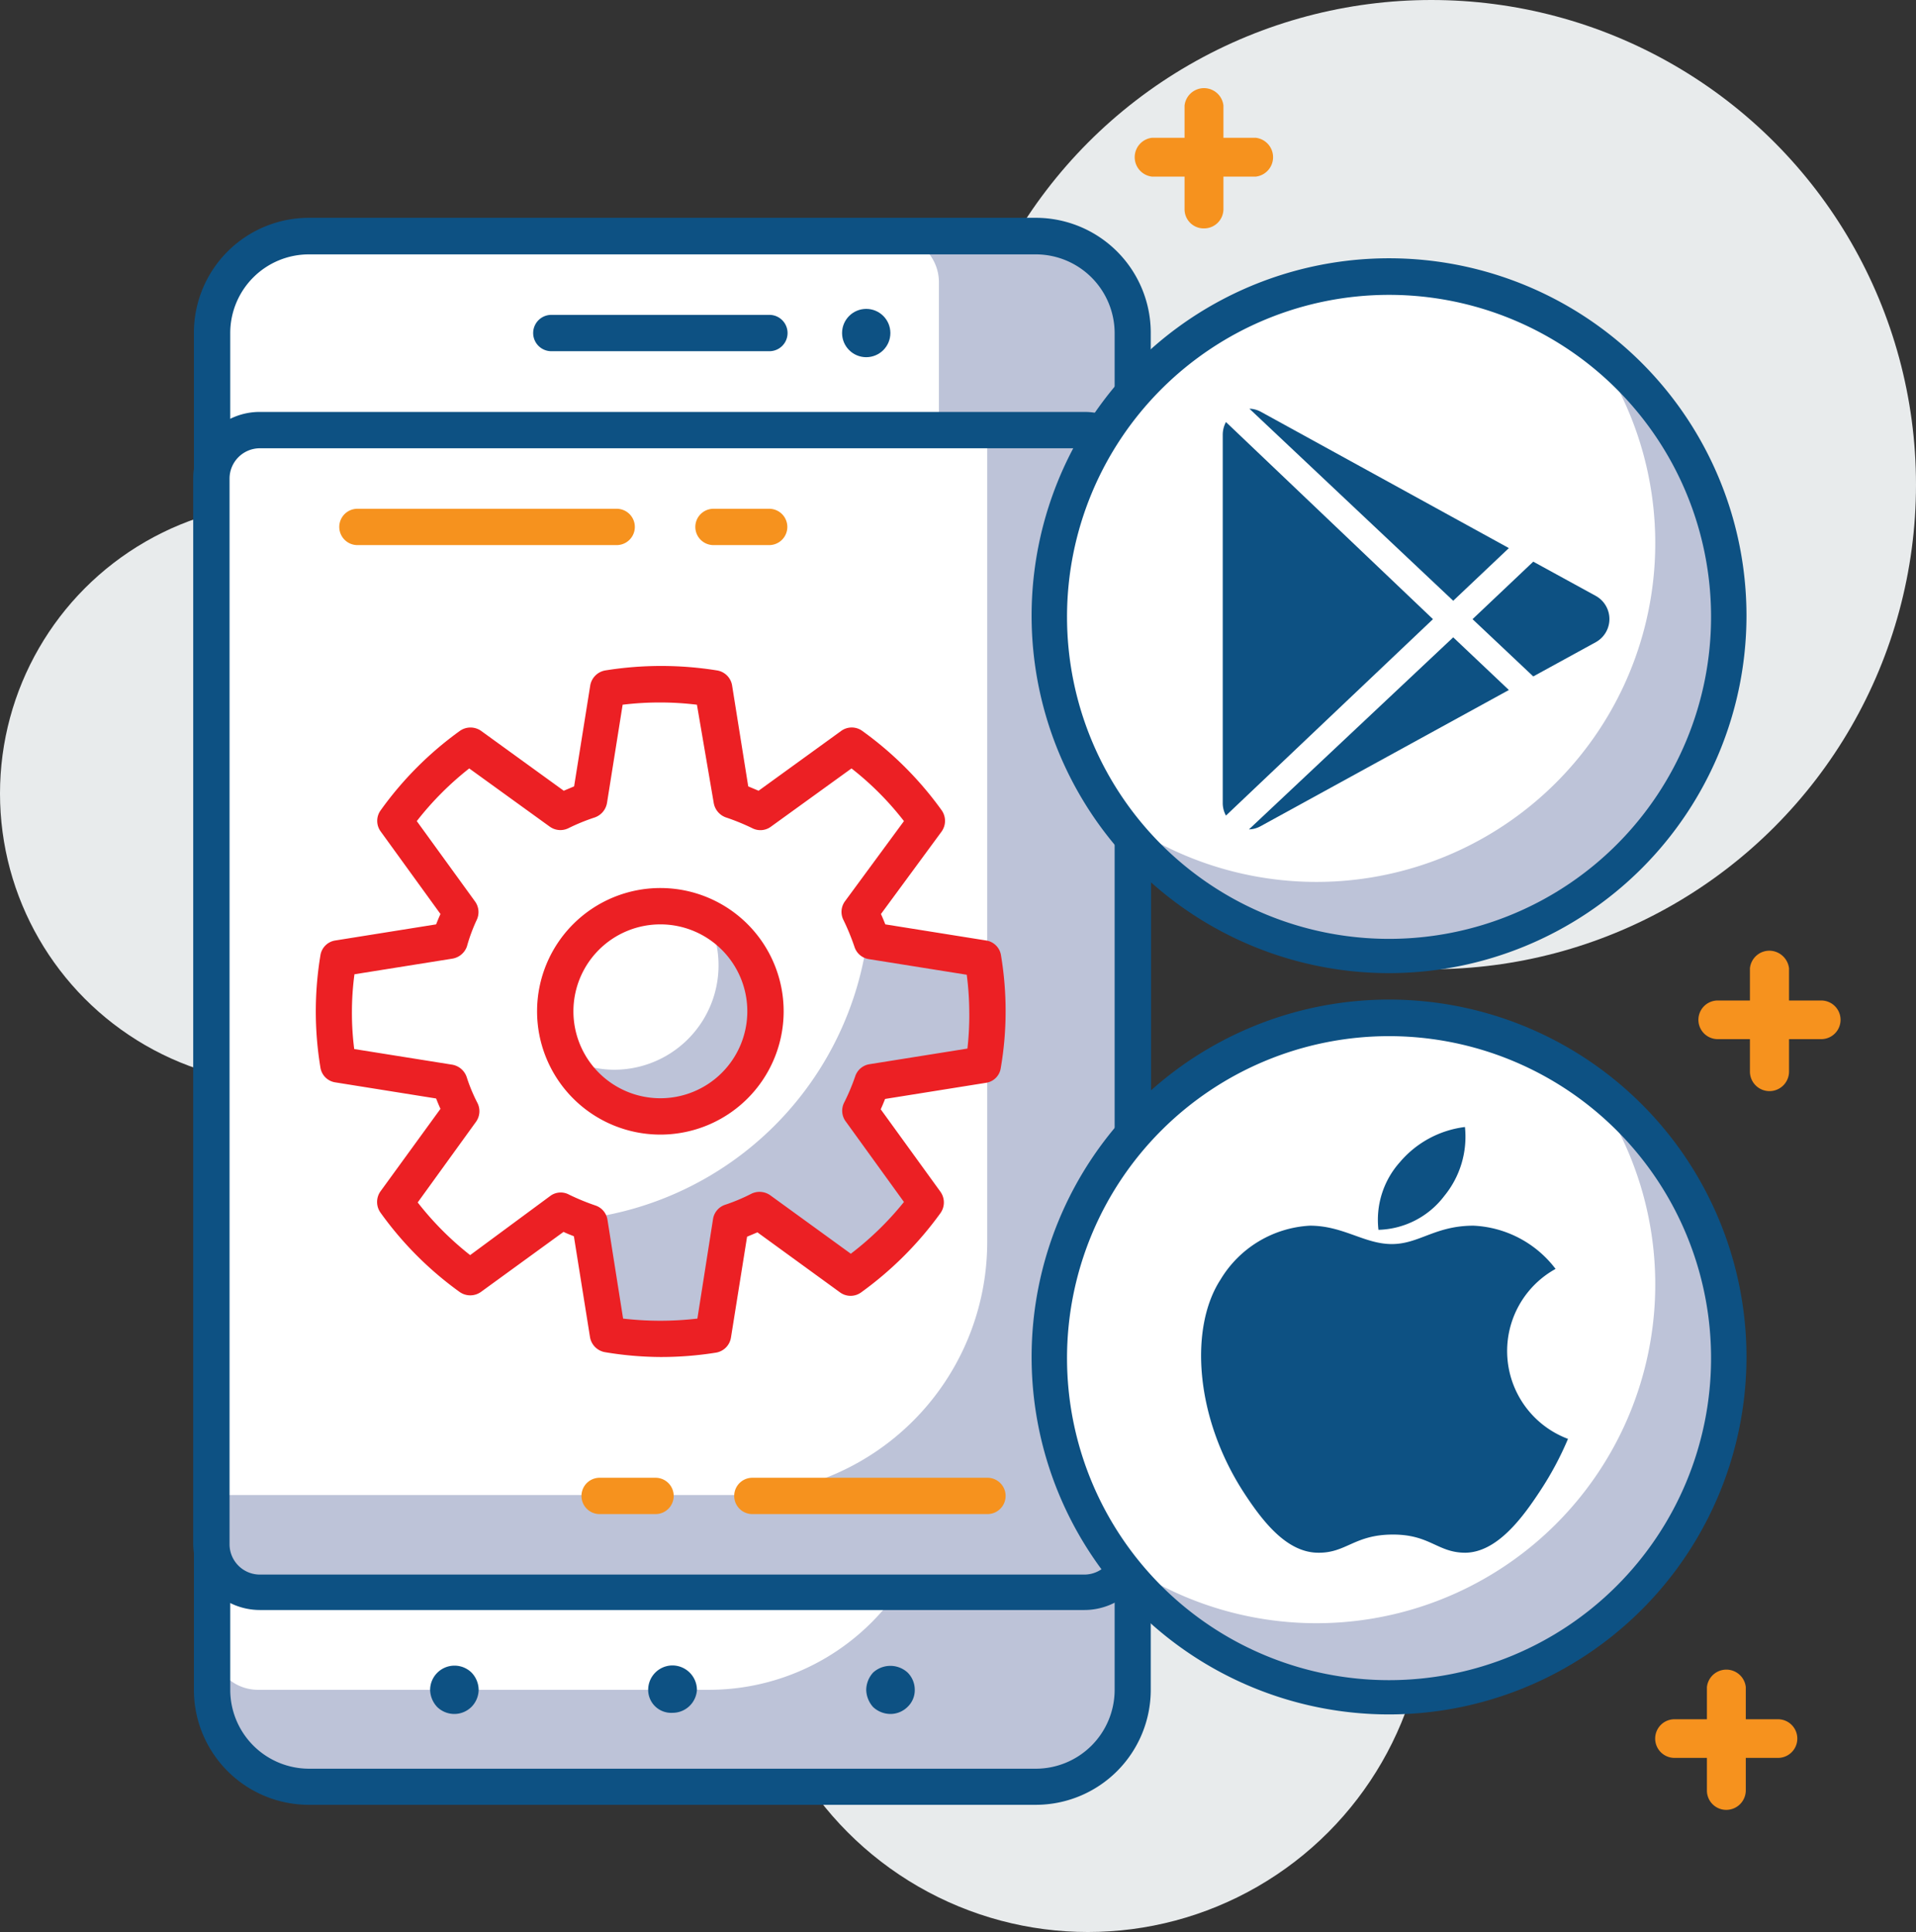 <svg id="layer_1" data-name="layer 1" xmlns="http://www.w3.org/2000/svg" viewBox="0 0 83.3 84"><rect x="0" y="0" width="83.3" height="84" fill="#333333" stroke="none"/><defs><style>.cls-1{fill:#f6921e;}.cls-2{fill:#e8ebec;}.cls-3{fill:#bdc3d8;}.cls-4{fill:#fff;}.cls-5{fill:#0d5183;}.cls-6{fill:#ec2024;}</style></defs><path class="cls-1" d="M79.88,45.18h-4.5a.84.84,0,0,1,0-1.68h4.5a.84.84,0,1,1,0,1.68Z" transform="translate(-0.7)"/><path class="cls-1" d="M77.63,47.44a.85.85,0,0,1-.85-.84h0V42.1a.85.85,0,0,1,.94-.76.87.87,0,0,1,.76.76v4.49a.85.85,0,0,1-.85.85Z" transform="translate(-0.7)"/><circle class="cls-2" cx="47.3" cy="69.25" r="14.75"/><circle class="cls-2" cx="12.64" cy="34.5" r="12.64"/><circle class="cls-2" cx="62.23" cy="21.07" r="21.07"/><rect class="cls-3" x="9.22" y="10.27" width="40.03" height="67.41" rx="4"/><path class="cls-4" d="M13.22,10.27h25.6a2,2,0,0,1,2,2v51.2a10,10,0,0,1-10,10H11.22a2,2,0,0,1-2-2V14.27a4,4,0,0,1,4-4Z"/><path class="cls-5" d="M45.73,78.47H14.13a5,5,0,0,1-5-5v-59a5,5,0,0,1,5-5h31.6a5,5,0,0,1,5,5v59A5,5,0,0,1,45.73,78.47ZM14.13,11.06a3.42,3.42,0,0,0-3.42,3.42v59a3.43,3.43,0,0,0,3.42,3.42h31.6a3.43,3.43,0,0,0,3.43-3.42v-59a3.43,3.43,0,0,0-3.43-3.42Z" transform="translate(-0.7)"/><rect class="cls-3" x="9.22" y="18.7" width="40.03" height="50.56" rx="2"/><path class="cls-4" d="M11.22,18.7h31.7a0,0,0,0,1,0,0V54a11,11,0,0,1-11,11H9.22a0,0,0,0,1,0,0V20.7A2,2,0,0,1,11.22,18.7Z"/><path class="cls-5" d="M47.84,70H12a2.9,2.9,0,0,1-2.9-2.89V20.8A2.89,2.89,0,0,1,12,17.91H47.84a2.89,2.89,0,0,1,2.9,2.89V67.15A2.9,2.9,0,0,1,47.84,70ZM12,19.49a1.32,1.32,0,0,0-1.32,1.31V67.15A1.32,1.32,0,0,0,12,68.46H47.84a1.32,1.32,0,0,0,1.32-1.31V20.8a1.32,1.32,0,0,0-1.32-1.31Z" transform="translate(-0.7)"/><path class="cls-5" d="M34.15,15.27H24.67a.79.79,0,1,1,0-1.58h9.48a.79.79,0,0,1,0,1.58Z" transform="translate(-0.7)"/><path class="cls-5" d="M20.45,74.52a1.07,1.07,0,0,1-.74-.3,1.12,1.12,0,0,1-.31-.75,1.06,1.06,0,0,1,1.8-.75,1.1,1.1,0,0,1,.31.75,1.08,1.08,0,0,1-.31.74A1.06,1.06,0,0,1,20.45,74.52Z" transform="translate(-0.7)"/><path class="cls-5" d="M28.88,73.47a1.06,1.06,0,0,1,1.05-1.06h0A1.07,1.07,0,0,1,31,73.47h0a1.06,1.06,0,0,1-1.06,1h0A1,1,0,0,1,28.88,73.47Z" transform="translate(-0.7)"/><path class="cls-5" d="M39.41,74.52a1.11,1.11,0,0,1-.75-.3,1.16,1.16,0,0,1-.3-.75,1.14,1.14,0,0,1,.3-.75,1.11,1.11,0,0,1,1.5,0,1.06,1.06,0,0,1,.31.75,1,1,0,0,1-.31.74A1.06,1.06,0,0,1,39.41,74.52Z" transform="translate(-0.7)"/><circle class="cls-5" cx="37.66" cy="14.48" r="1.05"/><path class="cls-4" d="M43.43,46.28a13.38,13.38,0,0,0,0-4.61l-4.84-.77a10.4,10.4,0,0,0-.51-1.24l2.87-4a14,14,0,0,0-3.26-3.26l-4,2.88a9.14,9.14,0,0,0-1.25-.52L31.71,30a13.47,13.47,0,0,0-2.3-.2h0a13.47,13.47,0,0,0-2.3.2l-.77,4.84a10.55,10.55,0,0,0-1.25.51l-4-2.87a14.41,14.41,0,0,0-3.26,3.26l2.88,4a9,9,0,0,0-.51,1.24l-4.84.77a14.08,14.08,0,0,0,0,4.61l4.84.77a9.1,9.1,0,0,0,.51,1.25l-2.88,4a14.61,14.61,0,0,0,3.26,3.26l4-2.88a10.6,10.6,0,0,0,1.25.52L27.1,58a14.57,14.57,0,0,0,2.3.18h0a14.57,14.57,0,0,0,2.3-.18l.77-4.84a10.6,10.6,0,0,0,1.25-.52l4,2.88A14.21,14.21,0,0,0,41,52.27l-2.87-4a10.55,10.55,0,0,0,.51-1.25Z" transform="translate(-0.7)"/><path class="cls-3" d="M43.43,46.28a13.38,13.38,0,0,0,0-4.61l-4.84-.77c0-.12-.1-.24-.15-.36A14.2,14.2,0,0,1,26,53c.12.05.24.12.37.16L27.1,58a14.57,14.57,0,0,0,2.3.18h0a14.57,14.57,0,0,0,2.3-.18l.77-4.84a10.6,10.6,0,0,0,1.25-.52l4,2.88A14.21,14.21,0,0,0,41,52.27l-2.87-4a10.55,10.55,0,0,0,.51-1.25Z" transform="translate(-0.7)"/><path class="cls-6" d="M29.4,59A15,15,0,0,1,27,58.79a.8.8,0,0,1-.65-.66l-.7-4.38c-.15-.06-.31-.12-.45-.19l-3.59,2.61a.8.8,0,0,1-.93,0,15,15,0,0,1-3.44-3.45.8.8,0,0,1,0-.92l2.61-3.59c-.07-.15-.13-.3-.19-.45l-4.38-.7a.77.77,0,0,1-.65-.65,14.92,14.92,0,0,1,0-4.87.77.77,0,0,1,.65-.65l4.38-.7c.06-.15.12-.3.19-.45l-2.6-3.59a.78.78,0,0,1,0-.92,15,15,0,0,1,3.44-3.45.8.8,0,0,1,.93,0l3.59,2.6.45-.19.7-4.38a.8.8,0,0,1,.65-.66,15.3,15.3,0,0,1,4.87,0,.79.79,0,0,1,.65.66l.7,4.38.45.19,3.59-2.6a.78.78,0,0,1,.92,0,15.06,15.06,0,0,1,3.45,3.45.8.8,0,0,1,0,.92L39,39.74c.07.15.13.3.19.45l4.38.7a.77.77,0,0,1,.65.65A14.72,14.72,0,0,1,44.42,44a14.51,14.51,0,0,1-.21,2.43.76.76,0,0,1-.65.65l-4.38.7c-.06.15-.12.3-.19.45l2.6,3.59a.8.8,0,0,1,0,.92,15.26,15.26,0,0,1-3.45,3.45.78.78,0,0,1-.92,0l-3.59-2.61-.45.19-.7,4.38a.79.79,0,0,1-.65.66A15.07,15.07,0,0,1,29.4,59Zm-1.61-1.67a14,14,0,0,0,3.23,0L31.7,53a.78.78,0,0,1,.53-.62,8.1,8.1,0,0,0,1.14-.48.81.81,0,0,1,.82.07l3.5,2.54A13.35,13.35,0,0,0,40,52.26l-2.53-3.5a.78.78,0,0,1-.07-.82,9.23,9.23,0,0,0,.48-1.14.78.78,0,0,1,.62-.53l4.26-.68A12.69,12.69,0,0,0,42.84,44a12.84,12.84,0,0,0-.11-1.62l-4.26-.68a.78.78,0,0,1-.62-.53A9.92,9.92,0,0,0,37.37,40a.78.78,0,0,1,.07-.82L40,35.7a13,13,0,0,0-2.28-2.29l-3.5,2.53a.77.77,0,0,1-.81.07,9.63,9.63,0,0,0-1.15-.47.81.81,0,0,1-.53-.63L31,30.64a13.42,13.42,0,0,0-3.23,0l-.68,4.27a.81.81,0,0,1-.53.63,8.73,8.73,0,0,0-1.15.47.79.79,0,0,1-.81-.07l-3.5-2.53a13.35,13.35,0,0,0-2.28,2.29l2.53,3.49a.79.79,0,0,1,.07.82A7.41,7.41,0,0,0,21,41.15a.81.81,0,0,1-.63.53l-4.26.68A12.47,12.47,0,0,0,16,44a12.32,12.32,0,0,0,.1,1.61l4.26.68a.81.81,0,0,1,.63.54,7.3,7.3,0,0,0,.47,1.13.79.79,0,0,1-.07.82l-2.53,3.5a13.35,13.35,0,0,0,2.28,2.29L24.62,52a.76.76,0,0,1,.82-.06,10,10,0,0,0,1.14.47.78.78,0,0,1,.53.62Zm15.64-11h0Z" transform="translate(-0.7)"/><path class="cls-4" d="M34,44a4.57,4.57,0,1,1-4.57-4.57A4.57,4.57,0,0,1,34,44Z" transform="translate(-0.7)"/><path class="cls-3" d="M31.44,39.9a4.54,4.54,0,0,1-4.07,6.61,4.48,4.48,0,0,1-2-.5,4.56,4.56,0,1,0,6.1-6.11Z" transform="translate(-0.7)"/><path class="cls-6" d="M29.41,49.33A5.36,5.36,0,1,1,34.77,44,5.36,5.36,0,0,1,29.41,49.33Zm0-9.14A3.78,3.78,0,1,0,33.19,44,3.78,3.78,0,0,0,29.41,40.19Z" transform="translate(-0.7)"/><path class="cls-1" d="M27.51,23.7H16.24a.79.79,0,0,1,0-1.58H27.51a.79.79,0,0,1,0,1.58Z" transform="translate(-0.7)"/><path class="cls-1" d="M34.14,23.7H31.72a.79.79,0,0,1,0-1.58h2.42a.79.79,0,0,1,0,1.58Z" transform="translate(-0.7)"/><path class="cls-1" d="M43.63,65.83H33.41a.79.79,0,1,1,0-1.58H43.63a.79.79,0,1,1,0,1.58Z" transform="translate(-0.7)"/><path class="cls-1" d="M29.2,65.83H26.77a.79.79,0,1,1,0-1.58H29.2a.79.79,0,1,1,0,1.58Z" transform="translate(-0.7)"/><circle class="cls-4" cx="60.39" cy="26.78" r="14.75"/><path class="cls-3" d="M69.81,14.9A14.73,14.73,0,0,1,49.22,35.49,14.73,14.73,0,1,0,69.81,14.9Z" transform="translate(-0.7)"/><path class="cls-5" d="M61.09,42.31A15.54,15.54,0,1,1,76.63,26.78,15.55,15.55,0,0,1,61.09,42.31Zm0-29.49a14,14,0,1,0,14,14A14,14,0,0,0,61.09,12.82Z" transform="translate(-0.7)"/><circle class="cls-4" cx="60.39" cy="59" r="14.75"/><path class="cls-3" d="M69.81,47.13A14.73,14.73,0,0,1,49.22,67.72,14.73,14.73,0,1,0,69.81,47.13Z" transform="translate(-0.7)"/><path class="cls-5" d="M61.09,74.54A15.54,15.54,0,1,1,76.63,59,15.55,15.55,0,0,1,61.09,74.54Zm0-29.49a14,14,0,1,0,14,14A14,14,0,0,0,61.09,45.05Z" transform="translate(-0.7)"/><path class="cls-5" d="M68.87,62.56a13.92,13.92,0,0,1-1.21,2.26c-.78,1.19-1.88,2.67-3.25,2.69-1.22,0-1.53-.8-3.18-.79s-2,.8-3.21.79c-1.37,0-2.41-1.35-3.2-2.55-2.19-3.33-2.41-7.24-1.06-9.32a4.84,4.84,0,0,1,3.89-2.35c1.45,0,2.37.8,3.56.8s1.88-.8,3.55-.8a4.75,4.75,0,0,1,3.57,1.88A4.08,4.08,0,0,0,68.87,62.56Z" transform="translate(-0.7)"/><path class="cls-5" d="M63.49,52a4.06,4.06,0,0,0,.9-3,4.42,4.42,0,0,0-2.83,1.53,3.76,3.76,0,0,0-.93,2.94A3.71,3.71,0,0,0,63.49,52Z" transform="translate(-0.7)"/><path class="cls-5" d="M63.88,26.12l2.42-2.29L55.51,17.9a1.09,1.09,0,0,0-.49-.13Z" transform="translate(-0.7)"/><path class="cls-5" d="M54,18.35a1.16,1.16,0,0,0-.14.56v16a1.12,1.12,0,0,0,.14.55L63,26.92Z" transform="translate(-0.7)"/><path class="cls-5" d="M70.08,25.91l-2.72-1.49-2.64,2.5,2.64,2.49,2.72-1.49A1.15,1.15,0,0,0,70.08,25.91Z" transform="translate(-0.7)"/><path class="cls-5" d="M63.88,27.71,55,36.06a1.09,1.09,0,0,0,.49-.13L66.3,30Z" transform="translate(-0.7)"/><path class="cls-1" d="M55.29,7.68h-4.5a.85.85,0,0,1,0-1.69h4.5a.85.85,0,0,1,0,1.69Z" transform="translate(-0.7)"/><path class="cls-1" d="M53.05,9.93a.83.83,0,0,1-.85-.83h0V4.59a.85.85,0,0,1,1.69,0v4.5a.84.84,0,0,1-.84.84Z" transform="translate(-0.7)"/><path class="cls-1" d="M78,76.43H73.5a.84.84,0,0,1,0-1.68H78a.84.84,0,0,1,0,1.68Z" transform="translate(-0.7)"/><path class="cls-1" d="M75.76,78.69a.84.84,0,0,1-.85-.83h0V73.35a.85.85,0,0,1,1.69,0v4.5a.85.85,0,0,1-.84.84Z" transform="translate(-0.7)"/></svg>